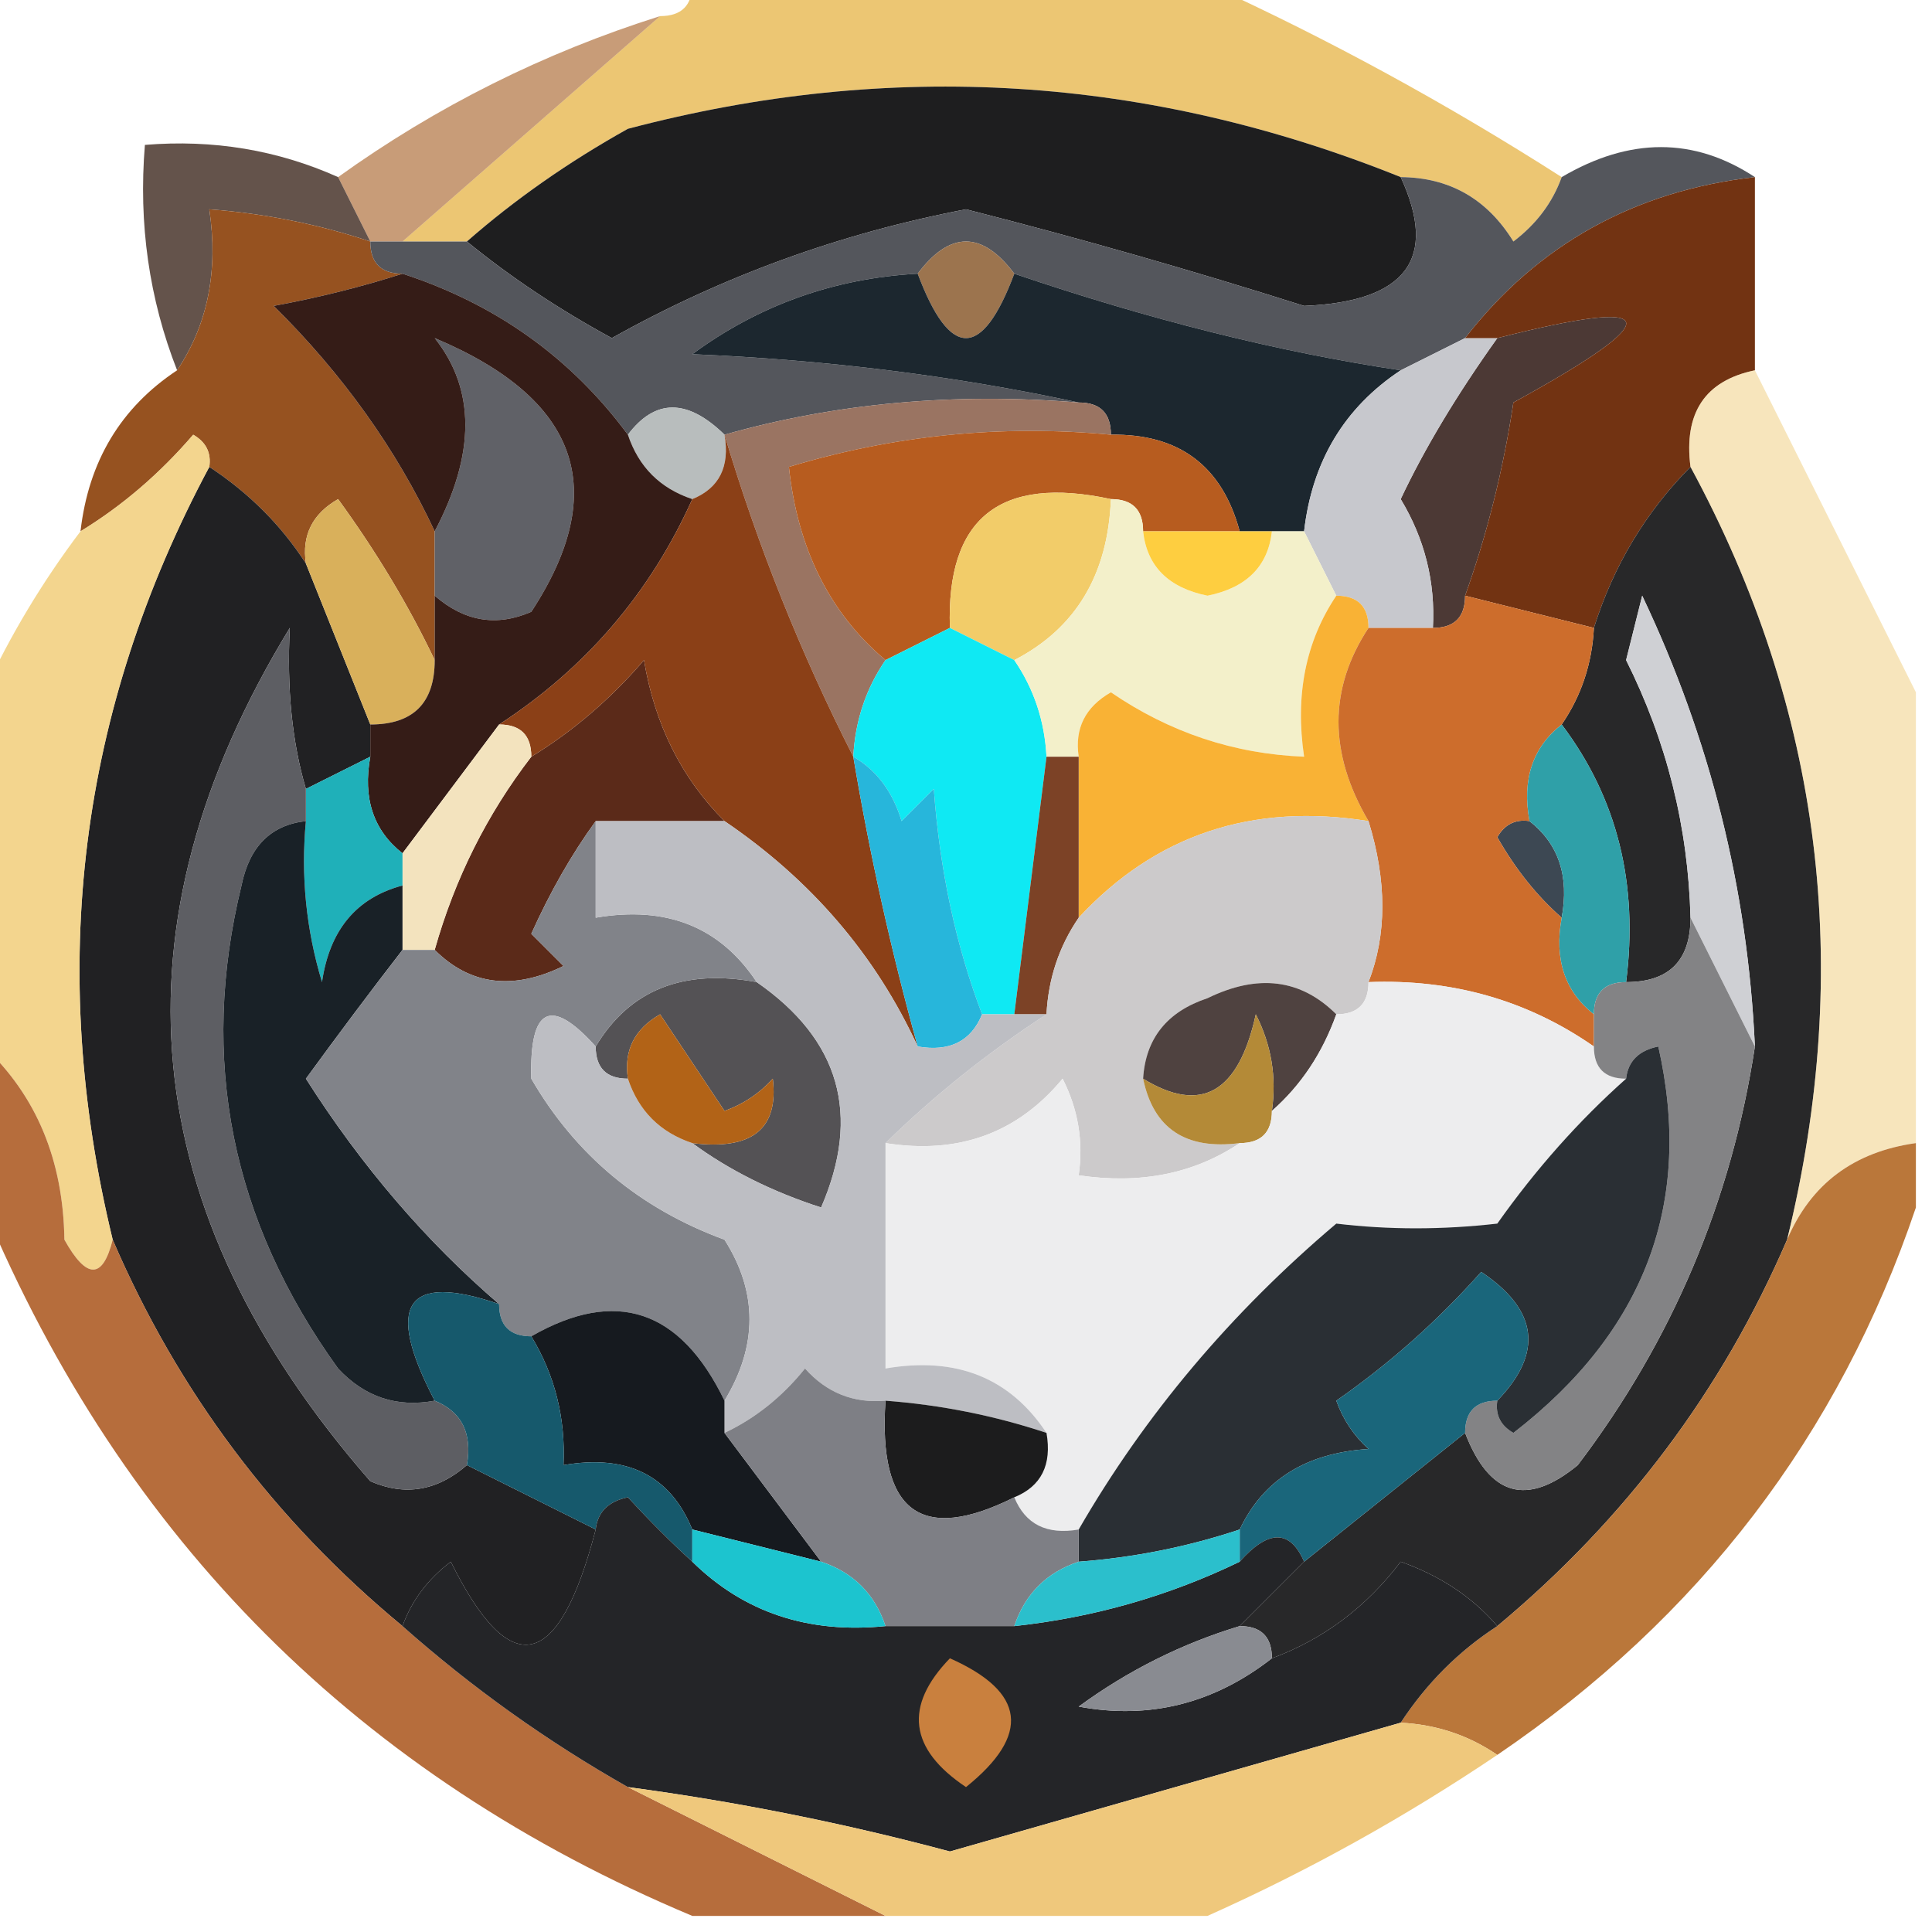 <?xml version="1.0" encoding="UTF-8"?>
<!DOCTYPE svg PUBLIC "-//W3C//DTD SVG 1.1//EN" "http://www.w3.org/Graphics/SVG/1.1/DTD/svg11.dtd">
<svg xmlns="http://www.w3.org/2000/svg" version="1.1" width="60px" height="60px" style="shape-rendering:geometricPrecision; text-rendering:geometricPrecision; image-rendering:optimizeQuality; fill-rule:evenodd; clip-rule:evenodd" xmlns:xlink="http://www.w3.org/1999/xlink">
<g><path style="opacity:0.993" fill="#ecc673" d="M 21.5,-0.5 C 26.833,-0.5 32.167,-0.5 37.5,-0.5C 41.26,1.216 44.927,3.216 48.5,5.5C 48.217,6.289 47.717,6.956 47,7.5C 46.184,6.177 45.017,5.511 43.5,5.5C 35.656,2.346 27.656,1.846 19.5,4C 17.654,5.03 15.987,6.196 14.5,7.5C 13.833,7.5 13.167,7.5 12.5,7.5C 15.167,5.167 17.833,2.833 20.5,0.5C 21.167,0.5 21.5,0.167 21.5,-0.5 Z"/></g>
<g><path style="opacity:0.631" fill="#a8632a" d="M 20.5,0.5 C 17.833,2.833 15.167,5.167 12.5,7.5C 12.167,7.5 11.833,7.5 11.5,7.5C 11.167,6.833 10.833,6.167 10.5,5.5C 13.55,3.308 16.883,1.642 20.5,0.5 Z"/></g>
<g><path style="opacity:1" fill="#1e1e1f" d="M 43.5,5.5 C 44.672,8.036 43.672,9.369 40.5,9.5C 37.027,8.398 33.527,7.398 30,6.5C 26.101,7.244 22.434,8.577 19,10.5C 17.348,9.601 15.848,8.601 14.5,7.5C 15.987,6.196 17.654,5.03 19.5,4C 27.656,1.846 35.656,2.346 43.5,5.5 Z"/></g>
<g><path style="opacity:0.741" fill="#2f180d" d="M 10.5,5.5 C 10.833,6.167 11.167,6.833 11.5,7.5C 9.883,6.962 8.216,6.629 6.5,6.5C 6.784,8.415 6.451,10.081 5.5,11.5C 4.631,9.283 4.298,6.95 4.5,4.5C 6.621,4.325 8.621,4.659 10.5,5.5 Z"/></g>
<g><path style="opacity:1" fill="#965220" d="M 11.5,7.5 C 11.5,8.167 11.833,8.5 12.5,8.5C 11.238,8.907 9.905,9.24 8.5,9.5C 10.642,11.618 12.308,13.952 13.5,16.5C 13.5,17.167 13.5,17.833 13.5,18.5C 13.5,19.167 13.5,19.833 13.5,20.5C 12.696,18.811 11.696,17.145 10.5,15.5C 9.702,15.957 9.369,16.624 9.5,17.5C 8.728,16.306 7.728,15.306 6.5,14.5C 6.565,14.062 6.399,13.728 6,13.5C 4.961,14.71 3.794,15.71 2.5,16.5C 2.75,14.326 3.75,12.659 5.5,11.5C 6.451,10.081 6.784,8.415 6.5,6.5C 8.216,6.629 9.883,6.962 11.5,7.5 Z"/></g>
<g><path style="opacity:1" fill="#54565c" d="M 54.5,5.5 C 50.756,5.928 47.756,7.595 45.5,10.5C 44.833,10.833 44.167,11.167 43.5,11.5C 39.708,10.931 35.708,9.931 31.5,8.5C 30.5,7.167 29.5,7.167 28.5,8.5C 25.903,8.643 23.569,9.477 21.5,11C 25.688,11.176 29.688,11.676 33.5,12.5C 29.629,12.185 25.962,12.518 22.5,13.5C 21.348,12.375 20.348,12.375 19.5,13.5C 17.733,11.11 15.4,9.443 12.5,8.5C 11.833,8.5 11.5,8.167 11.5,7.5C 11.833,7.5 12.167,7.5 12.5,7.5C 13.167,7.5 13.833,7.5 14.5,7.5C 15.848,8.601 17.348,9.601 19,10.5C 22.434,8.577 26.101,7.244 30,6.5C 33.527,7.398 37.027,8.398 40.5,9.5C 43.672,9.369 44.672,8.036 43.5,5.5C 45.017,5.511 46.184,6.177 47,7.5C 47.717,6.956 48.217,6.289 48.5,5.5C 50.611,4.258 52.611,4.258 54.5,5.5 Z"/></g>
<g><path style="opacity:1" fill="#9c744e" d="M 31.5,8.5 C 30.5,11.167 29.5,11.167 28.5,8.5C 29.5,7.167 30.5,7.167 31.5,8.5 Z"/></g>
<g><path style="opacity:1" fill="#1c272f" d="M 28.5,8.5 C 29.5,11.167 30.5,11.167 31.5,8.5C 35.708,9.931 39.708,10.931 43.5,11.5C 41.75,12.659 40.75,14.326 40.5,16.5C 40.167,16.5 39.833,16.5 39.5,16.5C 39.167,16.5 38.833,16.5 38.5,16.5C 37.952,14.468 36.619,13.468 34.5,13.5C 34.5,12.833 34.167,12.5 33.5,12.5C 29.688,11.676 25.688,11.176 21.5,11C 23.569,9.477 25.903,8.643 28.5,8.5 Z"/></g>
<g><path style="opacity:1" fill="#b8bdbd" d="M 22.5,13.5 C 22.672,14.492 22.338,15.158 21.5,15.5C 20.5,15.167 19.833,14.5 19.5,13.5C 20.348,12.375 21.348,12.375 22.5,13.5 Z"/></g>
<g><path style="opacity:1" fill="#9a7462" d="M 22.5,13.5 C 25.962,12.518 29.629,12.185 33.5,12.5C 34.167,12.5 34.5,12.833 34.5,13.5C 31.102,13.18 27.768,13.513 24.5,14.5C 24.771,17.047 25.771,19.047 27.5,20.5C 26.89,21.391 26.557,22.391 26.5,23.5C 24.863,20.284 23.53,16.95 22.5,13.5 Z"/></g>
<g><path style="opacity:1" fill="#b75c1f" d="M 34.5,13.5 C 36.619,13.468 37.952,14.468 38.5,16.5C 37.5,16.5 36.5,16.5 35.5,16.5C 35.5,15.833 35.167,15.5 34.5,15.5C 31.05,14.756 29.384,16.09 29.5,19.5C 28.833,19.833 28.167,20.167 27.5,20.5C 25.771,19.047 24.771,17.047 24.5,14.5C 27.768,13.513 31.102,13.18 34.5,13.5 Z"/></g>
<g><path style="opacity:1" fill="#4c3935" d="M 45.5,18.5 C 45.5,19.167 45.167,19.5 44.5,19.5C 44.579,18.07 44.246,16.736 43.5,15.5C 44.238,13.935 45.238,12.268 46.5,10.5C 51.666,9.185 51.833,9.852 47,12.5C 46.685,14.586 46.185,16.586 45.5,18.5 Z"/></g>
<g><path style="opacity:1" fill="#c7c8cd" d="M 45.5,10.5 C 45.833,10.5 46.167,10.5 46.5,10.5C 45.238,12.268 44.238,13.935 43.5,15.5C 44.246,16.736 44.579,18.07 44.5,19.5C 43.833,19.5 43.167,19.5 42.5,19.5C 42.5,18.833 42.167,18.5 41.5,18.5C 41.167,17.833 40.833,17.167 40.5,16.5C 40.75,14.326 41.75,12.659 43.5,11.5C 44.167,11.167 44.833,10.833 45.5,10.5 Z"/></g>
<g><path style="opacity:1" fill="#723312" d="M 54.5,5.5 C 54.5,7.5 54.5,9.5 54.5,11.5C 52.952,11.821 52.285,12.821 52.5,14.5C 51.11,15.899 50.11,17.566 49.5,19.5C 48.167,19.167 46.833,18.833 45.5,18.5C 46.185,16.586 46.685,14.586 47,12.5C 51.833,9.852 51.666,9.185 46.5,10.5C 46.167,10.5 45.833,10.5 45.5,10.5C 47.756,7.595 50.756,5.928 54.5,5.5 Z"/></g>
<g><path style="opacity:1" fill="#212123" d="M 6.5,14.5 C 7.728,15.306 8.728,16.306 9.5,17.5C 10.167,19.167 10.833,20.833 11.5,22.5C 11.5,22.833 11.5,23.167 11.5,23.5C 10.833,23.833 10.167,24.167 9.5,24.5C 9.071,23.047 8.904,21.381 9,19.5C 3.338,28.773 4.172,37.606 11.5,46C 12.577,46.47 13.577,46.303 14.5,45.5C 15.833,46.167 17.167,46.833 18.5,47.5C 17.353,51.911 15.853,52.245 14,48.5C 13.283,49.044 12.783,49.711 12.5,50.5C 8.527,47.215 5.527,43.215 3.5,38.5C 1.454,30.059 2.454,22.059 6.5,14.5 Z"/></g>
<g><path style="opacity:1" fill="#606167" d="M 13.5,18.5 C 13.5,17.833 13.5,17.167 13.5,16.5C 14.768,14.095 14.768,12.095 13.5,10.5C 17.979,12.383 18.979,15.216 16.5,19C 15.423,19.47 14.423,19.303 13.5,18.5 Z"/></g>
<g><path style="opacity:1" fill="#282829" d="M 52.5,14.5 C 56.575,22.02 57.575,30.02 55.5,38.5C 53.484,43.18 50.484,47.18 46.5,50.5C 45.739,49.609 44.739,48.942 43.5,48.5C 42.431,49.91 41.097,50.91 39.5,51.5C 39.5,50.833 39.167,50.5 38.5,50.5C 39.167,49.833 39.833,49.167 40.5,48.5C 42.167,47.167 43.833,45.833 45.5,44.5C 46.255,46.466 47.421,46.8 49,45.5C 51.937,41.626 53.771,37.293 54.5,32.5C 54.276,27.603 53.109,22.936 51,18.5C 50.833,19.167 50.667,19.833 50.5,20.5C 51.762,23.022 52.429,25.689 52.5,28.5C 52.5,29.833 51.833,30.5 50.5,30.5C 50.889,27.447 50.223,24.78 48.5,22.5C 49.11,21.609 49.443,20.609 49.5,19.5C 50.11,17.566 51.11,15.899 52.5,14.5 Z"/></g>
<g><path style="opacity:0.507" fill="#eecb7a" d="M 54.5,11.5 C 56.199,14.899 57.866,18.232 59.5,21.5C 59.5,26.167 59.5,30.833 59.5,35.5C 57.569,35.771 56.236,36.771 55.5,38.5C 57.575,30.02 56.575,22.02 52.5,14.5C 52.285,12.821 52.952,11.821 54.5,11.5 Z"/></g>
<g><path style="opacity:0.886" fill="#f1cf80" d="M 6.5,14.5 C 2.454,22.059 1.454,30.059 3.5,38.5C 3.19,39.738 2.69,39.738 2,38.5C 1.963,36.026 1.13,34.026 -0.5,32.5C -0.5,28.833 -0.5,25.167 -0.5,21.5C 0.313,19.739 1.313,18.073 2.5,16.5C 3.794,15.71 4.961,14.71 6,13.5C 6.399,13.728 6.565,14.062 6.5,14.5 Z"/></g>
<g><path style="opacity:1" fill="#d9b05b" d="M 13.5,20.5 C 13.5,21.833 12.833,22.5 11.5,22.5C 10.833,20.833 10.167,19.167 9.5,17.5C 9.369,16.624 9.702,15.957 10.5,15.5C 11.696,17.145 12.696,18.811 13.5,20.5 Z"/></g>
<g><path style="opacity:1" fill="#351c17" d="M 12.5,8.5 C 15.4,9.443 17.733,11.11 19.5,13.5C 19.833,14.5 20.5,15.167 21.5,15.5C 20.192,18.415 18.192,20.748 15.5,22.5C 14.5,23.833 13.5,25.167 12.5,26.5C 11.596,25.791 11.263,24.791 11.5,23.5C 11.5,23.167 11.5,22.833 11.5,22.5C 12.833,22.5 13.5,21.833 13.5,20.5C 13.5,19.833 13.5,19.167 13.5,18.5C 14.423,19.303 15.423,19.47 16.5,19C 18.979,15.216 17.979,12.383 13.5,10.5C 14.768,12.095 14.768,14.095 13.5,16.5C 12.308,13.952 10.642,11.618 8.5,9.5C 9.905,9.24 11.238,8.907 12.5,8.5 Z"/></g>
<g><path style="opacity:1" fill="#f2cc69" d="M 34.5,15.5 C 34.408,17.848 33.408,19.514 31.5,20.5C 30.833,20.167 30.167,19.833 29.5,19.5C 29.384,16.09 31.05,14.756 34.5,15.5 Z"/></g>
<g><path style="opacity:1" fill="#5b2a19" d="M 22.5,25.5 C 21.167,25.5 19.833,25.5 18.5,25.5C 17.752,26.531 17.085,27.698 16.5,29C 16.833,29.333 17.167,29.667 17.5,30C 15.934,30.765 14.601,30.598 13.5,29.5C 14.123,27.29 15.123,25.29 16.5,23.5C 17.794,22.71 18.961,21.71 20,20.5C 20.334,22.503 21.168,24.17 22.5,25.5 Z"/></g>
<g><path style="opacity:1" fill="#0fe9f3" d="M 29.5,19.5 C 30.167,19.833 30.833,20.167 31.5,20.5C 32.11,21.391 32.443,22.391 32.5,23.5C 32.167,26.167 31.833,28.833 31.5,31.5C 31.167,31.5 30.833,31.5 30.5,31.5C 29.686,29.369 29.186,27.036 29,24.5C 28.667,24.833 28.333,25.167 28,25.5C 27.722,24.584 27.222,23.918 26.5,23.5C 26.557,22.391 26.89,21.391 27.5,20.5C 28.167,20.167 28.833,19.833 29.5,19.5 Z"/></g>
<g><path style="opacity:1" fill="#f3f0ca" d="M 34.5,15.5 C 35.167,15.5 35.5,15.833 35.5,16.5C 35.62,17.586 36.287,18.253 37.5,18.5C 38.713,18.253 39.38,17.586 39.5,16.5C 39.833,16.5 40.167,16.5 40.5,16.5C 40.833,17.167 41.167,17.833 41.5,18.5C 40.549,19.919 40.215,21.585 40.5,23.5C 38.323,23.414 36.323,22.747 34.5,21.5C 33.703,21.957 33.369,22.624 33.5,23.5C 33.167,23.5 32.833,23.5 32.5,23.5C 32.443,22.391 32.11,21.391 31.5,20.5C 33.408,19.514 34.408,17.848 34.5,15.5 Z"/></g>
<g><path style="opacity:1" fill="#fece40" d="M 35.5,16.5 C 36.5,16.5 37.5,16.5 38.5,16.5C 38.833,16.5 39.167,16.5 39.5,16.5C 39.38,17.586 38.713,18.253 37.5,18.5C 36.287,18.253 35.62,17.586 35.5,16.5 Z"/></g>
<g><path style="opacity:1" fill="#f9b235" d="M 41.5,18.5 C 42.167,18.5 42.5,18.833 42.5,19.5C 41.258,21.389 41.258,23.389 42.5,25.5C 38.888,24.924 35.888,25.924 33.5,28.5C 33.5,26.833 33.5,25.167 33.5,23.5C 33.369,22.624 33.703,21.957 34.5,21.5C 36.323,22.747 38.323,23.414 40.5,23.5C 40.215,21.585 40.549,19.919 41.5,18.5 Z"/></g>
<g><path style="opacity:1" fill="#8b4017" d="M 22.5,13.5 C 23.53,16.95 24.863,20.284 26.5,23.5C 27.01,26.539 27.677,29.539 28.5,32.5C 27.194,29.661 25.194,27.328 22.5,25.5C 21.168,24.17 20.334,22.503 20,20.5C 18.961,21.71 17.794,22.71 16.5,23.5C 16.5,22.833 16.167,22.5 15.5,22.5C 18.192,20.748 20.192,18.415 21.5,15.5C 22.338,15.158 22.672,14.492 22.5,13.5 Z"/></g>
<g><path style="opacity:1" fill="#3d4853" d="M 47.5,25.5 C 48.404,26.209 48.737,27.209 48.5,28.5C 47.733,27.828 47.066,26.995 46.5,26C 46.728,25.601 47.062,25.435 47.5,25.5 Z"/></g>
<g><path style="opacity:1" fill="#f3e3be" d="M 15.5,22.5 C 16.167,22.5 16.5,22.833 16.5,23.5C 15.123,25.29 14.123,27.29 13.5,29.5C 13.167,29.5 12.833,29.5 12.5,29.5C 12.5,28.833 12.5,28.167 12.5,27.5C 12.5,27.167 12.5,26.833 12.5,26.5C 13.5,25.167 14.5,23.833 15.5,22.5 Z"/></g>
<g><path style="opacity:1" fill="#cd6d2c" d="M 45.5,18.5 C 46.833,18.833 48.167,19.167 49.5,19.5C 49.443,20.609 49.11,21.609 48.5,22.5C 47.596,23.209 47.263,24.209 47.5,25.5C 47.062,25.435 46.728,25.601 46.5,26C 47.066,26.995 47.733,27.828 48.5,28.5C 48.263,29.791 48.596,30.791 49.5,31.5C 49.5,31.833 49.5,32.167 49.5,32.5C 47.442,31.067 45.108,30.4 42.5,30.5C 43.072,29.027 43.072,27.36 42.5,25.5C 41.258,23.389 41.258,21.389 42.5,19.5C 43.167,19.5 43.833,19.5 44.5,19.5C 45.167,19.5 45.5,19.167 45.5,18.5 Z"/></g>
<g><path style="opacity:1" fill="#1fb0b9" d="M 11.5,23.5 C 11.263,24.791 11.596,25.791 12.5,26.5C 12.5,26.833 12.5,27.167 12.5,27.5C 11.069,27.881 10.236,28.881 10,30.5C 9.506,28.866 9.34,27.199 9.5,25.5C 9.5,25.167 9.5,24.833 9.5,24.5C 10.167,24.167 10.833,23.833 11.5,23.5 Z"/></g>
<g><path style="opacity:1" fill="#2fa0a8" d="M 48.5,22.5 C 50.223,24.78 50.889,27.447 50.5,30.5C 49.833,30.5 49.5,30.833 49.5,31.5C 48.596,30.791 48.263,29.791 48.5,28.5C 48.737,27.209 48.404,26.209 47.5,25.5C 47.263,24.209 47.596,23.209 48.5,22.5 Z"/></g>
<g><path style="opacity:1" fill="#27b6db" d="M 26.5,23.5 C 27.222,23.918 27.722,24.584 28,25.5C 28.333,25.167 28.667,24.833 29,24.5C 29.186,27.036 29.686,29.369 30.5,31.5C 30.158,32.338 29.492,32.672 28.5,32.5C 27.677,29.539 27.01,26.539 26.5,23.5 Z"/></g>
<g><path style="opacity:1" fill="#cfd0d4" d="M 54.5,32.5 C 53.833,31.167 53.167,29.833 52.5,28.5C 52.429,25.689 51.762,23.022 50.5,20.5C 50.667,19.833 50.833,19.167 51,18.5C 53.109,22.936 54.276,27.603 54.5,32.5 Z"/></g>
<g><path style="opacity:1" fill="#7c4226" d="M 32.5,23.5 C 32.833,23.5 33.167,23.5 33.5,23.5C 33.5,25.167 33.5,26.833 33.5,28.5C 32.89,29.391 32.557,30.391 32.5,31.5C 32.167,31.5 31.833,31.5 31.5,31.5C 31.833,28.833 32.167,26.167 32.5,23.5 Z"/></g>
<g><path style="opacity:1" fill="#cccacb" d="M 42.5,25.5 C 43.072,27.36 43.072,29.027 42.5,30.5C 42.5,31.167 42.167,31.5 41.5,31.5C 40.399,30.402 39.066,30.235 37.5,31C 36.244,31.417 35.577,32.25 35.5,33.5C 35.821,35.048 36.821,35.715 38.5,35.5C 37.081,36.451 35.415,36.785 33.5,36.5C 33.65,35.448 33.483,34.448 33,33.5C 31.599,35.192 29.766,35.859 27.5,35.5C 29.007,34.025 30.673,32.691 32.5,31.5C 32.557,30.391 32.89,29.391 33.5,28.5C 35.888,25.924 38.888,24.924 42.5,25.5 Z"/></g>
<g><path style="opacity:1" fill="#4f4240" d="M 41.5,31.5 C 41.068,32.709 40.401,33.709 39.5,34.5C 39.65,33.448 39.483,32.448 39,31.5C 38.467,33.939 37.3,34.605 35.5,33.5C 35.577,32.25 36.244,31.417 37.5,31C 39.066,30.235 40.399,30.402 41.5,31.5 Z"/></g>
<g><path style="opacity:1" fill="#545255" d="M 23.5,30.5 C 26.082,32.288 26.749,34.622 25.5,37.5C 23.974,37.006 22.641,36.339 21.5,35.5C 23.355,35.728 24.188,35.061 24,33.5C 23.586,33.957 23.086,34.291 22.5,34.5C 21.833,33.5 21.167,32.5 20.5,31.5C 19.703,31.957 19.369,32.624 19.5,33.5C 18.833,33.5 18.5,33.167 18.5,32.5C 19.552,30.744 21.219,30.077 23.5,30.5 Z"/></g>
<g><path style="opacity:1" fill="#5d5e63" d="M 9.5,24.5 C 9.5,24.833 9.5,25.167 9.5,25.5C 8.414,25.62 7.747,26.287 7.5,27.5C 6.18,32.898 7.18,37.898 10.5,42.5C 11.325,43.386 12.325,43.719 13.5,43.5C 14.338,43.842 14.672,44.508 14.5,45.5C 13.577,46.303 12.577,46.47 11.5,46C 4.172,37.606 3.338,28.773 9,19.5C 8.904,21.381 9.071,23.047 9.5,24.5 Z"/></g>
<g><path style="opacity:1" fill="#b48a37" d="M 39.5,34.5 C 39.5,35.167 39.167,35.5 38.5,35.5C 36.821,35.715 35.821,35.048 35.5,33.5C 37.3,34.605 38.467,33.939 39,31.5C 39.483,32.448 39.65,33.448 39.5,34.5 Z"/></g>
<g><path style="opacity:1" fill="#192127" d="M 9.5,25.5 C 9.34,27.199 9.506,28.866 10,30.5C 10.236,28.881 11.069,27.881 12.5,27.5C 12.5,28.167 12.5,28.833 12.5,29.5C 11.521,30.765 10.521,32.099 9.5,33.5C 11.23,36.218 13.23,38.551 15.5,40.5C 12.601,39.506 11.934,40.506 13.5,43.5C 12.325,43.719 11.325,43.386 10.5,42.5C 7.18,37.898 6.18,32.898 7.5,27.5C 7.747,26.287 8.414,25.62 9.5,25.5 Z"/></g>
<g><path style="opacity:1" fill="#818389" d="M 18.5,25.5 C 18.5,26.5 18.5,27.5 18.5,28.5C 20.698,28.12 22.365,28.787 23.5,30.5C 21.219,30.077 19.552,30.744 18.5,32.5C 17.105,30.946 16.439,31.279 16.5,33.5C 17.872,35.868 19.872,37.534 22.5,38.5C 23.535,40.128 23.535,41.795 22.5,43.5C 21.126,40.661 19.126,39.994 16.5,41.5C 15.833,41.5 15.5,41.167 15.5,40.5C 13.23,38.551 11.23,36.218 9.5,33.5C 10.521,32.099 11.521,30.765 12.5,29.5C 12.833,29.5 13.167,29.5 13.5,29.5C 14.601,30.598 15.934,30.765 17.5,30C 17.167,29.667 16.833,29.333 16.5,29C 17.085,27.698 17.752,26.531 18.5,25.5 Z"/></g>
<g><path style="opacity:1" fill="#ededee" d="M 42.5,30.5 C 45.108,30.4 47.442,31.067 49.5,32.5C 49.5,33.167 49.833,33.5 50.5,33.5C 49.032,34.806 47.699,36.306 46.5,38C 44.793,38.195 43.126,38.195 41.5,38C 38.22,40.775 35.554,43.942 33.5,47.5C 32.508,47.672 31.842,47.338 31.5,46.5C 32.338,46.158 32.672,45.492 32.5,44.5C 31.365,42.787 29.698,42.12 27.5,42.5C 27.5,40.167 27.5,37.833 27.5,35.5C 29.766,35.859 31.599,35.192 33,33.5C 33.483,34.448 33.65,35.448 33.5,36.5C 35.415,36.785 37.081,36.451 38.5,35.5C 39.167,35.5 39.5,35.167 39.5,34.5C 40.401,33.709 41.068,32.709 41.5,31.5C 42.167,31.5 42.5,31.167 42.5,30.5 Z"/></g>
<g><path style="opacity:1" fill="#838385" d="M 52.5,28.5 C 53.167,29.833 53.833,31.167 54.5,32.5C 53.771,37.293 51.937,41.626 49,45.5C 47.421,46.8 46.255,46.466 45.5,44.5C 45.5,43.833 45.833,43.5 46.5,43.5C 46.435,43.938 46.601,44.272 47,44.5C 51.094,41.337 52.594,37.337 51.5,32.5C 50.893,32.624 50.56,32.957 50.5,33.5C 49.833,33.5 49.5,33.167 49.5,32.5C 49.5,32.167 49.5,31.833 49.5,31.5C 49.5,30.833 49.833,30.5 50.5,30.5C 51.833,30.5 52.5,29.833 52.5,28.5 Z"/></g>
<g><path style="opacity:1" fill="#bdbec3" d="M 18.5,25.5 C 19.833,25.5 21.167,25.5 22.5,25.5C 25.194,27.328 27.194,29.661 28.5,32.5C 29.492,32.672 30.158,32.338 30.5,31.5C 30.833,31.5 31.167,31.5 31.5,31.5C 31.833,31.5 32.167,31.5 32.5,31.5C 30.673,32.691 29.007,34.025 27.5,35.5C 27.5,37.833 27.5,40.167 27.5,42.5C 29.698,42.12 31.365,42.787 32.5,44.5C 30.883,43.962 29.216,43.629 27.5,43.5C 26.504,43.586 25.671,43.252 25,42.5C 24.292,43.38 23.458,44.047 22.5,44.5C 22.5,44.167 22.5,43.833 22.5,43.5C 23.535,41.795 23.535,40.128 22.5,38.5C 19.872,37.534 17.872,35.868 16.5,33.5C 16.439,31.279 17.105,30.946 18.5,32.5C 18.5,33.167 18.833,33.5 19.5,33.5C 19.833,34.5 20.5,35.167 21.5,35.5C 22.641,36.339 23.974,37.006 25.5,37.5C 26.749,34.622 26.082,32.288 23.5,30.5C 22.365,28.787 20.698,28.12 18.5,28.5C 18.5,27.5 18.5,26.5 18.5,25.5 Z"/></g>
<g><path style="opacity:1" fill="#b26317" d="M 21.5,35.5 C 20.5,35.167 19.833,34.5 19.5,33.5C 19.369,32.624 19.703,31.957 20.5,31.5C 21.167,32.5 21.833,33.5 22.5,34.5C 23.086,34.291 23.586,33.957 24,33.5C 24.188,35.061 23.355,35.728 21.5,35.5 Z"/></g>
<g><path style="opacity:1" fill="#2a2f34" d="M 46.5,43.5 C 47.935,42.015 47.768,40.682 46,39.5C 44.649,41.019 43.149,42.352 41.5,43.5C 41.709,44.086 42.043,44.586 42.5,45C 40.563,45.122 39.23,45.955 38.5,47.5C 36.883,48.038 35.216,48.371 33.5,48.5C 33.5,48.167 33.5,47.833 33.5,47.5C 35.554,43.942 38.22,40.775 41.5,38C 43.126,38.195 44.793,38.195 46.5,38C 47.699,36.306 49.032,34.806 50.5,33.5C 50.56,32.957 50.893,32.624 51.5,32.5C 52.594,37.337 51.094,41.337 47,44.5C 46.601,44.272 46.435,43.938 46.5,43.5 Z"/></g>
<g><path style="opacity:1" fill="#161a1f" d="M 22.5,43.5 C 22.5,43.833 22.5,44.167 22.5,44.5C 23.5,45.833 24.5,47.167 25.5,48.5C 24.167,48.167 22.833,47.833 21.5,47.5C 20.817,45.824 19.483,45.157 17.5,45.5C 17.567,44.041 17.234,42.708 16.5,41.5C 19.126,39.994 21.126,40.661 22.5,43.5 Z"/></g>
<g><path style="opacity:1" fill="#16596c" d="M 15.5,40.5 C 15.5,41.167 15.833,41.5 16.5,41.5C 17.234,42.708 17.567,44.041 17.5,45.5C 19.483,45.157 20.817,45.824 21.5,47.5C 21.5,47.833 21.5,48.167 21.5,48.5C 20.849,47.909 20.182,47.243 19.5,46.5C 18.893,46.624 18.56,46.957 18.5,47.5C 17.167,46.833 15.833,46.167 14.5,45.5C 14.672,44.508 14.338,43.842 13.5,43.5C 11.934,40.506 12.601,39.506 15.5,40.5 Z"/></g>
<g><path style="opacity:1" fill="#1c1c1d" d="M 27.5,43.5 C 29.216,43.629 30.883,43.962 32.5,44.5C 32.672,45.492 32.338,46.158 31.5,46.5C 28.6,47.954 27.267,46.954 27.5,43.5 Z"/></g>
<g><path style="opacity:1" fill="#1a667b" d="M 46.5,43.5 C 45.833,43.5 45.5,43.833 45.5,44.5C 43.833,45.833 42.167,47.167 40.5,48.5C 40.062,47.494 39.396,47.494 38.5,48.5C 38.5,48.167 38.5,47.833 38.5,47.5C 39.23,45.955 40.563,45.122 42.5,45C 42.043,44.586 41.709,44.086 41.5,43.5C 43.149,42.352 44.649,41.019 46,39.5C 47.768,40.682 47.935,42.015 46.5,43.5 Z"/></g>
<g><path style="opacity:1" fill="#7e7f85" d="M 27.5,43.5 C 27.267,46.954 28.6,47.954 31.5,46.5C 31.842,47.338 32.508,47.672 33.5,47.5C 33.5,47.833 33.5,48.167 33.5,48.5C 32.5,48.833 31.833,49.5 31.5,50.5C 30.167,50.5 28.833,50.5 27.5,50.5C 27.167,49.5 26.5,48.833 25.5,48.5C 24.5,47.167 23.5,45.833 22.5,44.5C 23.458,44.047 24.292,43.38 25,42.5C 25.671,43.252 26.504,43.586 27.5,43.5 Z"/></g>
<g><path style="opacity:0.922" fill="#b1622d" d="M -0.5,32.5 C 1.13,34.026 1.963,36.026 2,38.5C 2.69,39.738 3.19,39.738 3.5,38.5C 5.527,43.215 8.527,47.215 12.5,50.5C 14.657,52.412 16.991,54.079 19.5,55.5C 22.167,56.833 24.833,58.167 27.5,59.5C 25.5,59.5 23.5,59.5 21.5,59.5C 11.167,55.167 3.833,47.833 -0.5,37.5C -0.5,35.833 -0.5,34.167 -0.5,32.5 Z"/></g>
<g><path style="opacity:1" fill="#ba773a" d="M 59.5,35.5 C 59.5,36.167 59.5,36.833 59.5,37.5C 57.113,44.566 52.779,50.233 46.5,54.5C 45.609,53.89 44.609,53.557 43.5,53.5C 44.306,52.272 45.306,51.272 46.5,50.5C 50.484,47.18 53.484,43.18 55.5,38.5C 56.236,36.771 57.569,35.771 59.5,35.5 Z"/></g>
<g><path style="opacity:1" fill="#242528" d="M 21.5,48.5 C 23.102,50.074 25.102,50.741 27.5,50.5C 28.833,50.5 30.167,50.5 31.5,50.5C 33.965,50.233 36.299,49.566 38.5,48.5C 39.396,47.494 40.062,47.494 40.5,48.5C 39.833,49.167 39.167,49.833 38.5,50.5C 36.697,51.046 35.03,51.88 33.5,53C 35.695,53.409 37.695,52.909 39.5,51.5C 41.097,50.91 42.431,49.91 43.5,48.5C 44.739,48.942 45.739,49.609 46.5,50.5C 45.306,51.272 44.306,52.272 43.5,53.5C 38.846,54.831 34.179,56.164 29.5,57.5C 26.209,56.618 22.876,55.952 19.5,55.5C 16.991,54.079 14.657,52.412 12.5,50.5C 12.783,49.711 13.283,49.044 14,48.5C 15.853,52.245 17.353,51.911 18.5,47.5C 18.56,46.957 18.893,46.624 19.5,46.5C 20.182,47.243 20.849,47.909 21.5,48.5 Z"/></g>
<g><path style="opacity:1" fill="#c9803e" d="M 29.5,51.5 C 31.852,52.543 32.019,53.876 30,55.5C 28.232,54.318 28.065,52.985 29.5,51.5 Z"/></g>
<g><path style="opacity:1" fill="#898b91" d="M 38.5,50.5 C 39.167,50.5 39.5,50.833 39.5,51.5C 37.695,52.909 35.695,53.409 33.5,53C 35.03,51.88 36.697,51.046 38.5,50.5 Z"/></g>
<g><path style="opacity:1" fill="#2bbfcc" d="M 38.5,47.5 C 38.5,47.833 38.5,48.167 38.5,48.5C 36.299,49.566 33.965,50.233 31.5,50.5C 31.833,49.5 32.5,48.833 33.5,48.5C 35.216,48.371 36.883,48.038 38.5,47.5 Z"/></g>
<g><path style="opacity:1" fill="#1cc4cf" d="M 21.5,47.5 C 22.833,47.833 24.167,48.167 25.5,48.5C 26.5,48.833 27.167,49.5 27.5,50.5C 25.102,50.741 23.102,50.074 21.5,48.5C 21.5,48.167 21.5,47.833 21.5,47.5 Z"/></g>
<g><path style="opacity:0.994" fill="#efc87c" d="M 43.5,53.5 C 44.609,53.557 45.609,53.89 46.5,54.5C 43.629,56.434 40.629,58.101 37.5,59.5C 34.167,59.5 30.833,59.5 27.5,59.5C 24.833,58.167 22.167,56.833 19.5,55.5C 22.876,55.952 26.209,56.618 29.5,57.5C 34.179,56.164 38.846,54.831 43.5,53.5 Z"/></g>
</svg>
